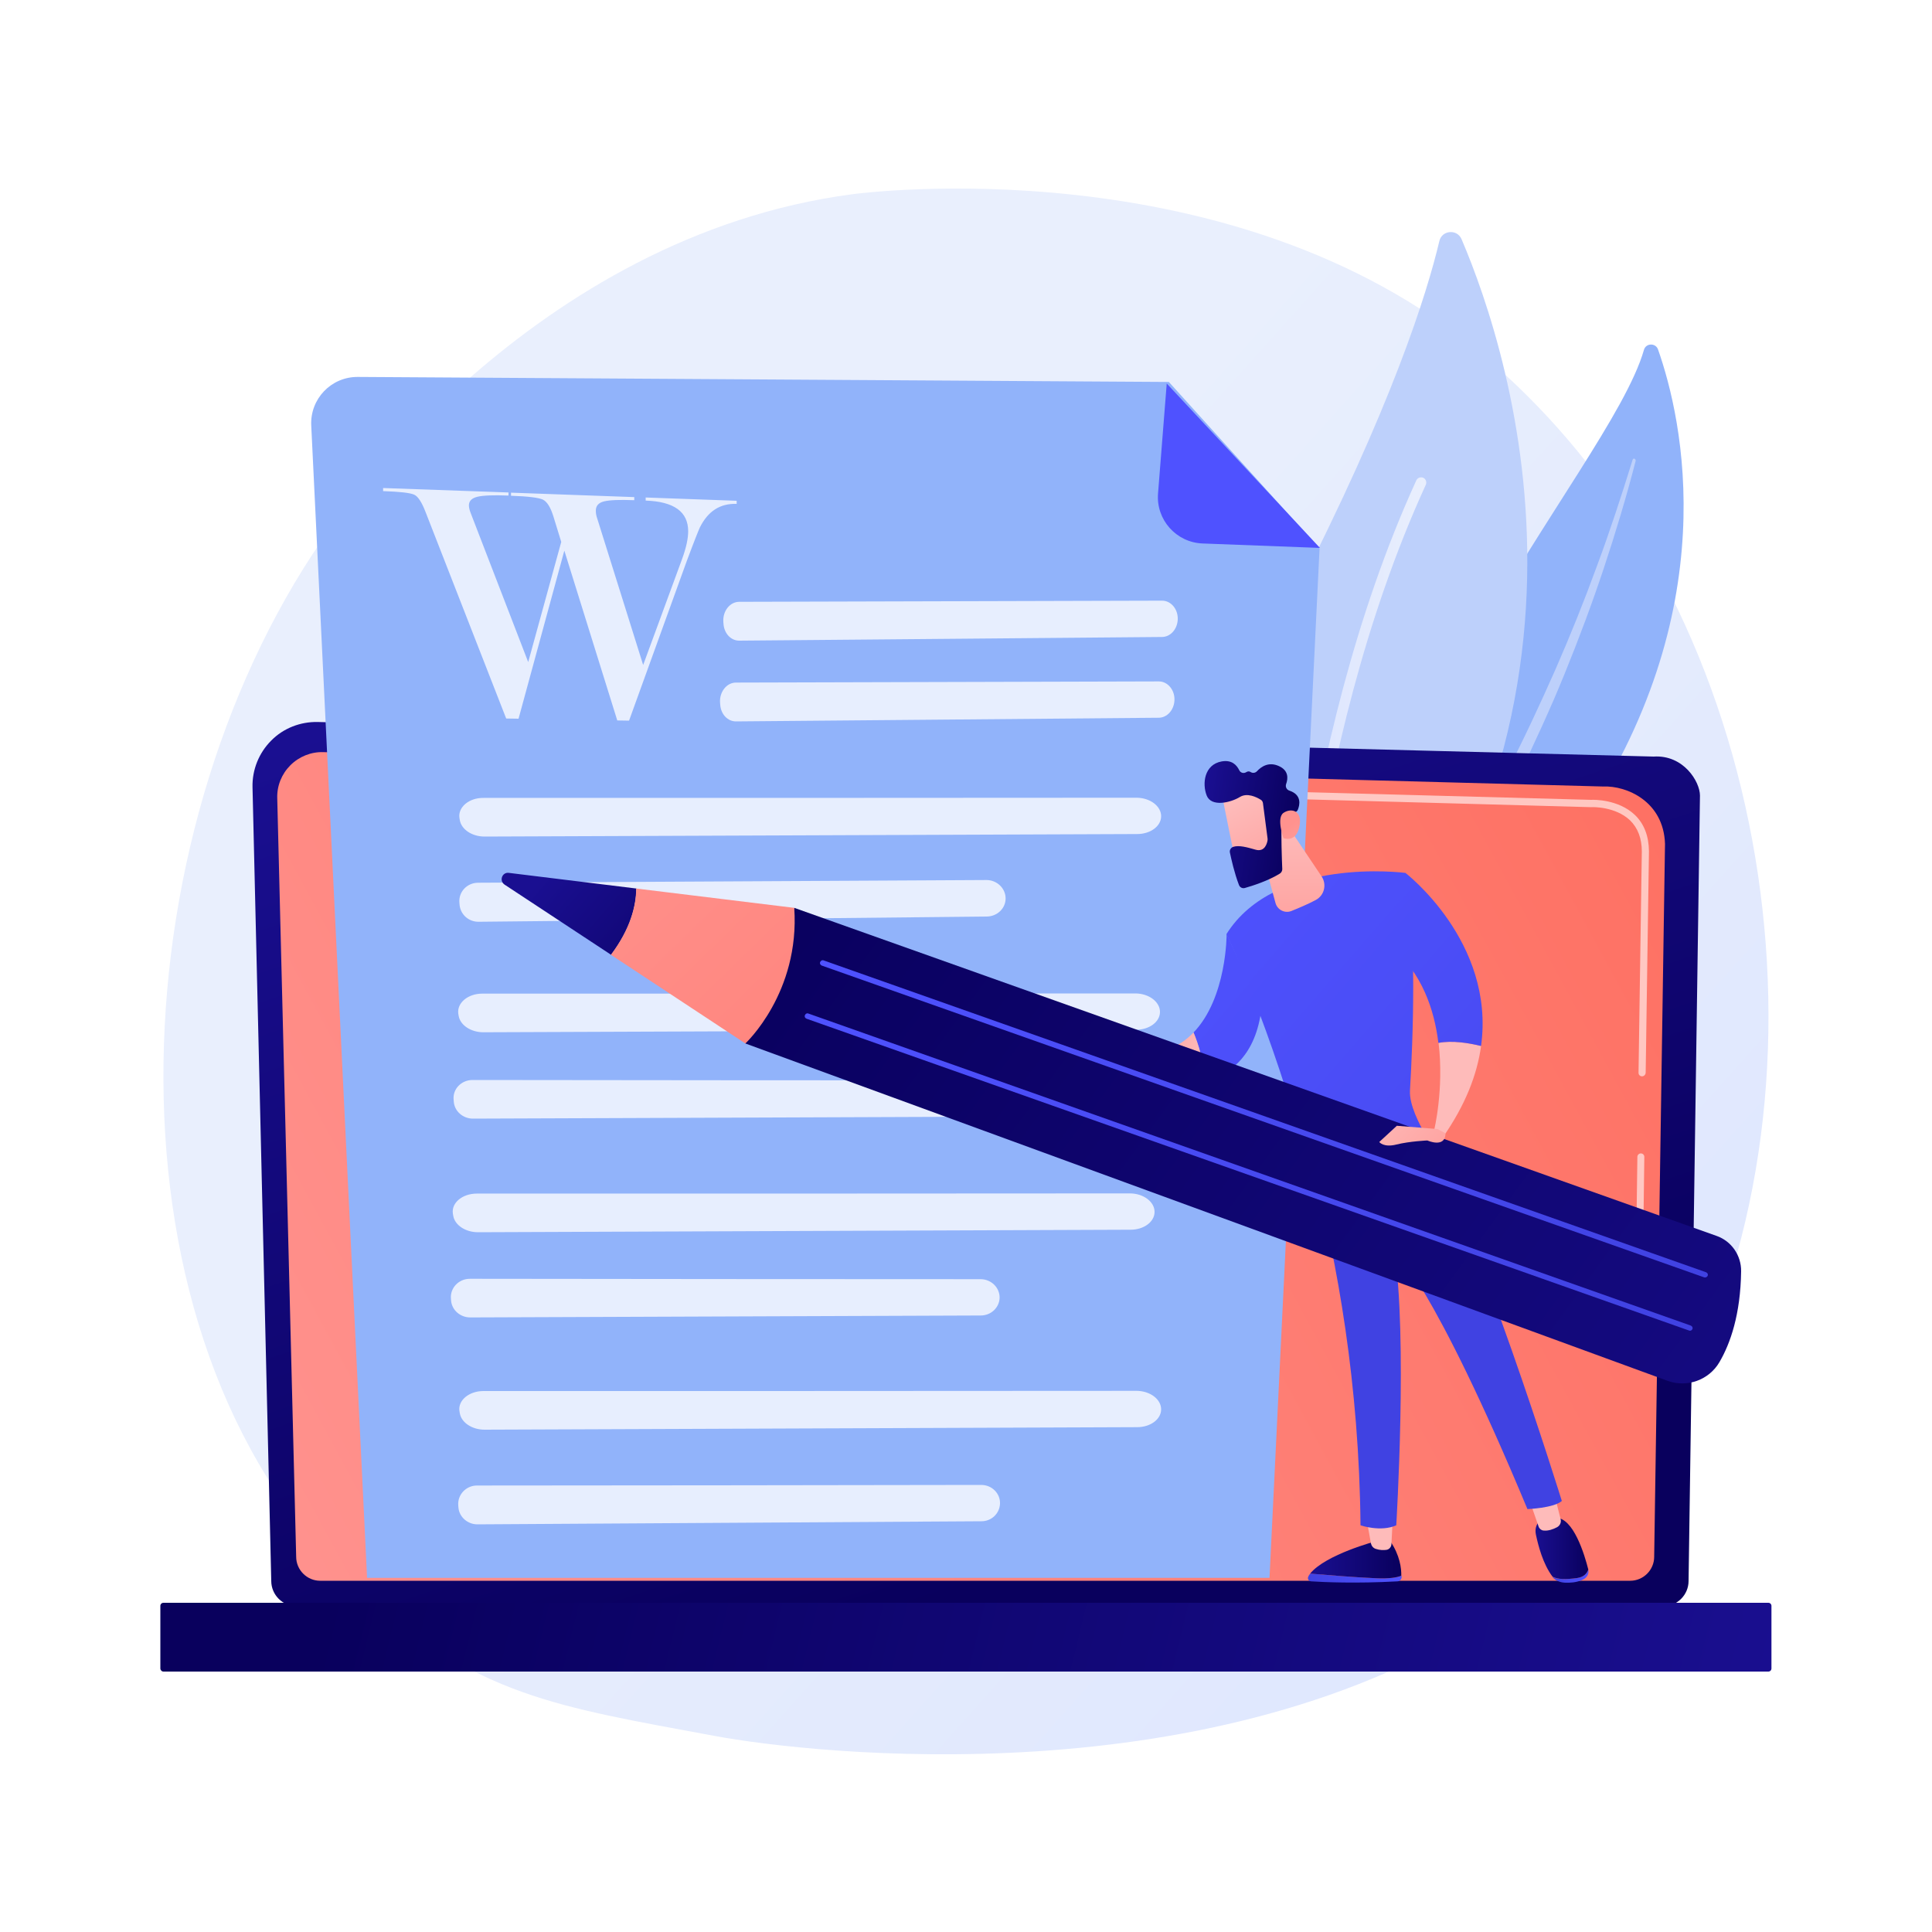 <?xml version="1.0" encoding="utf-8"?>
<!-- Generator: Adobe Illustrator 23.0.0, SVG Export Plug-In . SVG Version: 6.00 Build 0)  -->
<svg version="1.1" xmlns="http://www.w3.org/2000/svg" xmlns:xlink="http://www.w3.org/1999/xlink" x="0px" y="0px"
	 viewBox="0 0 1000 1000" style="enable-background:new 0 0 1000 1000;" xml:space="preserve">
<style type="text/css">
	.st0{fill:#FFFFFF;}
	.st1{fill:url(#SVGID_1_);}
	.st2{fill:#91B3FA;}
	.st3{fill:#BDD0FB;}
	.st4{fill:url(#SVGID_2_);}
	.st5{fill:url(#SVGID_3_);}
	.st6{fill:url(#SVGID_4_);}
	.st7{opacity:0.6;}
	.st8{fill:url(#SVGID_5_);}
	.st9{fill:url(#SVGID_6_);}
	.st10{opacity:0.78;fill:#FFFFFF;}
	.st11{opacity:0.78;}
	.st12{fill:url(#SVGID_7_);}
	.st13{fill:url(#SVGID_8_);}
	.st14{fill:url(#SVGID_9_);}
	.st15{fill:url(#SVGID_10_);}
	.st16{fill:url(#SVGID_11_);}
	.st17{fill:url(#SVGID_12_);}
	.st18{fill:url(#SVGID_13_);}
	.st19{fill:url(#SVGID_14_);}
	.st20{fill:url(#SVGID_15_);}
	.st21{fill:url(#SVGID_16_);}
	.st22{fill:url(#SVGID_17_);}
	.st23{fill:url(#SVGID_18_);}
	.st24{fill:url(#SVGID_19_);}
	.st25{fill:url(#SVGID_20_);}
	.st26{fill:url(#SVGID_21_);}
	.st27{fill:url(#SVGID_22_);}
	.st28{fill:url(#SVGID_23_);}
	.st29{fill:url(#SVGID_24_);}
	.st30{fill:url(#SVGID_25_);}
	.st31{fill:url(#SVGID_26_);}
	.st32{fill:url(#SVGID_27_);}
	.st33{fill:url(#SVGID_28_);}
	.st34{fill:url(#SVGID_29_);}
	.st35{fill:url(#SVGID_30_);}
</style>
<g id="Background">
	<g>
		<g>
			<rect class="st0" width="1000" height="1000"/>
		</g>
	</g>
</g>
<g id="Illustration">
	<g>
		<linearGradient id="SVGID_1_" gradientUnits="userSpaceOnUse" x1="1029.256" y1="998.756" x2="387.543" y2="423.101">
			<stop  offset="0" style="stop-color:#DAE3FE"/>
			<stop  offset="1" style="stop-color:#E9EFFD"/>
		</linearGradient>
		<path class="st1" d="M815.4,799.5c-21.6,22.3-26.2,25.5-41,35.4C630,931.4,420.9,908,369.8,898.5
			c-82.4-15.3-122.8-20.7-182.6-74.7C51.5,701.1,58.1,445.3,161.8,286.8c12.3-18.8,114.1-164.6,279.6-186.3
			c4-0.5,195.8-25.8,325.2,82.5c18.5,15.5,48.3,43.5,76,86.2C943.6,425.3,943.9,667,815.4,799.5z"/>
		<g>
			<path class="st2" d="M850.9,181.1c1-3.6,6.1-3.7,7.3-0.2c12.6,35.8,35.6,135.5-41.8,248.4c-97.1,141.7-94.3,213.3-72.6,267.4
				c0,0-45.6-43.8-50.4-117.5C681.8,398.4,832.6,244.9,850.9,181.1z"/>
			<path class="st3" d="M845,238.1c-5.7,18.4-11.7,36.8-18.4,54.8c-6.6,18.1-13.8,36-21.5,53.6c-7.8,17.6-15.9,35.1-24.7,52.2
				c-8.8,17.1-18.2,33.9-27.8,50.6c-9.5,16.8-19.1,33.7-27.1,51.6c-7.9,17.9-13.9,37-16.2,56.6c-0.6,4.9-1,9.8-1.2,14.7
				c-0.3,4.9-0.3,9.8-0.3,14.7c0.1,9.8,0.9,19.7,2.4,29.4c3,19.5,9.1,38.5,17.3,56.2c0.9,1.9,3.1,2.7,5,1.8c1.8-0.9,2.6-3,1.8-4.9
				l0,0c-1.9-4.4-3.7-8.8-5.4-13.2c-0.9-2.2-1.6-4.5-2.4-6.7c-0.7-2.3-1.5-4.5-2.2-6.8c-2.7-9.1-4.8-18.3-6.2-27.7
				c-2.8-18.7-2.9-37.9-0.8-56.6c1.2-9.4,3-18.6,5.6-27.7c2.6-9.1,5.9-18,9.6-26.7c7.6-17.5,17-34.3,26.3-51.1
				c9.3-16.9,18.6-33.9,27.2-51.3c4.3-8.7,8.4-17.5,12.4-26.3c2-4.4,3.9-8.8,5.9-13.3c1.9-4.5,3.8-8.9,5.6-13.4
				c7.3-17.9,14.1-36.1,20.2-54.4c6.1-18.4,11.7-36.9,16.5-55.6c0.1-0.5-0.2-1.1-0.7-1.2C845.7,237.2,845.1,237.5,845,238.1z"/>
		</g>
		<g>
			<g>
				<path class="st3" d="M675.5,565.1c-4.8,5-13.1,3.4-15.8-2.9c-15.3-34.8-49.6-137,10.3-253.7c50.6-98.5,68.6-156.7,75-183.7
					c1.3-5.7,9.2-6.4,11.5-1C781.9,183.3,848.6,385.5,675.5,565.1z"/>
				<linearGradient id="SVGID_2_" gradientUnits="userSpaceOnUse" x1="663.796" y1="404.254" x2="738.257" y2="404.254">
					<stop  offset="0" style="stop-color:#DAE3FE"/>
					<stop  offset="1" style="stop-color:#E9EFFD"/>
				</linearGradient>
				<path class="st4" d="M666.9,561.4c-0.2,0-0.3,0-0.5,0c-1.5,0-2.7-1.3-2.6-2.8c0-1.7,5.2-169.8,69.3-310c0.6-1.3,2.2-1.9,3.6-1.3
					c1.3,0.6,1.9,2.2,1.3,3.6c-63.7,139.1-68.8,306.2-68.8,307.9C669.1,560.1,668.2,561.2,666.9,561.4z"/>
			</g>
		</g>
		<g>
			
				<linearGradient id="SVGID_3_" gradientUnits="userSpaceOnUse" x1="-2126.007" y1="800.154" x2="-1958.934" y2="298.933" gradientTransform="matrix(-1 0 0 1 -1554.223 0)">
				<stop  offset="0" style="stop-color:#09005D"/>
				<stop  offset="1" style="stop-color:#1A0F91"/>
			</linearGradient>
			<path class="st5" d="M140.4,818.3c0,7.2,5.9,13.1,13.1,13.1h707.4c7.2,0,13.1-5.9,13.1-13.1l5.9-406.5c0-7.2-8.5-21.2-24-20.2
				l-691.4-17.9c-9-0.2-17.8,3.2-24.1,9.6c-6.4,6.4-9.9,15.1-9.7,24.1L140.4,818.3z"/>
			<linearGradient id="SVGID_4_" gradientUnits="userSpaceOnUse" x1="132.7" y1="805.117" x2="877.72" y2="400.809">
				<stop  offset="0" style="stop-color:#FF928E"/>
				<stop  offset="1" style="stop-color:#FE7062"/>
			</linearGradient>
			<path class="st6" d="M153.3,805.8c0,6.8,5.6,12.4,12.4,12.4h678.1c6.8,0,12.4-5.6,12.4-12.4l5.6-369
				c-0.7-22.2-20.1-30.2-31.9-29.7l-662.6-17.8c-6.3-0.2-12.5,2.3-17,6.8c-4.5,4.5-7,10.6-6.8,17L153.3,805.8z"/>
			<g class="st7">
				<path class="st0" d="M848.9,630.5C848.9,630.5,848.8,630.5,848.9,630.5c-1,0-1.8-0.8-1.8-1.8l0.4-29.9c0-1,0.8-1.8,1.8-1.8
					c0,0,0,0,0,0c1,0,1.8,0.8,1.8,1.8l-0.4,29.9C850.7,629.7,849.8,630.5,848.9,630.5z"/>
				<path class="st0" d="M849.9,557.1C849.9,557.1,849.9,557.1,849.9,557.1c-1,0-1.8-0.8-1.8-1.8l1.7-114.6c0-6.8-2.1-12.2-6.1-16.1
					c-7.6-7.2-19.5-6.9-20-6.8L611.8,412c-1,0-1.8-0.9-1.8-1.9c0-1,0.8-1.9,1.9-1.8l211.7,5.7c1.3-0.1,14.1-0.3,22.6,7.8
					c4.8,4.6,7.2,10.9,7.3,18.8l-1.7,114.7C851.7,556.3,850.9,557.1,849.9,557.1z"/>
			</g>
			
				<linearGradient id="SVGID_5_" gradientUnits="userSpaceOnUse" x1="-1737.12" y1="770.16" x2="-2481.408" y2="951.203" gradientTransform="matrix(-1 0 0 1 -1554.223 0)">
				<stop  offset="0" style="stop-color:#09005D"/>
				<stop  offset="1" style="stop-color:#1A0F91"/>
			</linearGradient>
			<path class="st8" d="M84.6,865.2h830.7c0.9,0,1.6-0.7,1.6-1.6v-32.4c0-0.9-0.7-1.6-1.6-1.6H84.6c-0.9,0-1.6,0.7-1.6,1.6v32.4
				C83,864.4,83.7,865.2,84.6,865.2z"/>
		</g>
		<g>
			<path class="st2" d="M605,197.7l-419.8-2.6c-13.8-0.1-24.8,11.4-24.1,25.2L190,816.7h467.1L683,283.9L605,197.7z"/>
			<linearGradient id="SVGID_6_" gradientUnits="userSpaceOnUse" x1="720.831" y1="157.659" x2="896.486" y2="-31.625">
				<stop  offset="0" style="stop-color:#4F52FF"/>
				<stop  offset="1" style="stop-color:#4042E2"/>
			</linearGradient>
			<path class="st9" d="M622.5,281.3c-13.7-0.5-24.2-12.3-23.1-25.9l4.5-56.9l79.3,85.1L622.5,281.3z"/>
			<g>
				<g>
					<path class="st10" d="M382.6,311.5c37.7-0.1,182.3-0.5,218.9-0.6c4.6,0,8.3,4.4,8.1,9.7l0,0c-0.2,5.1-3.8,9.1-8.2,9.1
						l-218.8,1.9c-4.2,0-7.7-3.6-8.1-8.5l-0.1-1.2C374,316.3,377.8,311.5,382.6,311.5z"/>
				</g>
				<g>
					<path class="st10" d="M380.9,353.3c37.7-0.1,182.3-0.5,218.9-0.6c4.6,0,8.3,4.4,8.1,9.7l0,0c-0.2,5.1-3.8,9.1-8.2,9.1
						l-218.8,1.9c-4.2,0-7.7-3.6-8.1-8.5l-0.1-1.2C372.3,358.2,376.1,353.3,380.9,353.3z"/>
				</g>
				<g>
					<path class="st10" d="M250.2,413c58.2,0,281.6,0,338-0.1c7.1,0,12.9,4.4,12.8,9.7l0,0c-0.1,5.1-5.6,9.1-12.4,9.1L250.8,433
						c-6.5,0-12-3.7-12.8-8.5l-0.2-1.2C237,417.8,242.8,412.9,250.2,413z"/>
				</g>
				<g>
					<path class="st10" d="M247.5,456.9c45.3-0.2,219.2-1.2,263.1-1.4c5.5,0,10,4.4,9.9,9.7l0,0c-0.1,5.1-4.4,9.1-9.7,9.2l-263,2.7
						c-5.1,0.1-9.3-3.6-9.9-8.5l-0.1-1.2C237.2,461.7,241.7,456.9,247.5,456.9z"/>
				</g>
				<g>
					<path class="st10" d="M249.6,514.3c58.2,0,281.6,0,338-0.1c7.1,0,12.9,4.4,12.8,9.7l0,0c-0.1,5.1-5.6,9.1-12.4,9.1l-337.8,1.3
						c-6.5,0-12-3.7-12.8-8.5l-0.2-1.2C236.5,519.1,242.2,514.3,249.6,514.3z"/>
				</g>
				<g>
					<path class="st10" d="M244.6,559c45.5,0.1,220.2,0.2,264.3,0.2c5.6,0,10,4.4,9.9,9.7l0,0c-0.2,5.1-4.5,9.1-9.8,9.1l-264.2,1
						c-5.1,0-9.4-3.7-9.9-8.5l-0.1-1.2C234.2,563.8,238.7,559,244.6,559z"/>
				</g>
				<g>
					<path class="st10" d="M246.8,617.8c58.2,0,281.6,0,338-0.1c7.1,0,12.9,4.4,12.8,9.7l0,0c-0.1,5.1-5.6,9.1-12.4,9.1l-337.8,1.3
						c-6.5,0-12-3.7-12.8-8.5l-0.2-1.2C233.6,622.6,239.3,617.8,246.8,617.8z"/>
				</g>
				<g>
					<path class="st10" d="M243.2,661.9c45.5,0.1,220.2,0.2,264.3,0.2c5.6,0,10,4.4,9.9,9.7l0,0c-0.2,5.1-4.5,9.1-9.8,9.1l-264.2,1
						c-5.1,0-9.4-3.7-9.9-8.5l-0.1-1.2C232.9,666.7,237.4,661.9,243.2,661.9z"/>
				</g>
				<path class="st10" d="M250.2,720c58.2,0,281.6,0,338-0.1c7.1,0,12.9,4.4,12.8,9.7l0,0c-0.1,5.1-5.6,9.1-12.4,9.1l-337.8,1.3
					c-6.5,0-12-3.7-12.8-8.5l-0.2-1.2C237,724.8,242.8,720,250.2,720z"/>
				<path class="st10" d="M246.9,768.9c44.9,0,217.4-0.2,261-0.3c5.5,0,9.9,4.4,9.7,9.7l0,0c-0.2,5.1-4.4,9.1-9.6,9.1L247.1,789
					c-5,0-9.3-3.7-9.8-8.5l-0.1-1.2C236.7,773.7,241.2,768.9,246.9,768.9z"/>
			</g>
			<g class="st11">
				<path class="st0" d="M292.1,285L268.4,372l-6.4-0.1l-41.7-106.8c-1.9-5-3.9-8.1-5.8-9c-2-1-7.4-1.6-16.2-1.9v-1.6l64.9,2.3v1.6
					c-7.7-0.3-13-0.1-16,0.6c-3,0.7-4.5,2.2-4.5,4.5c0,1.2,0.4,2.7,1.1,4.4l29.6,76.7l17.1-62.2l-4-13c-1.5-4.9-3.3-7.8-5.5-8.9
					c-2.1-1-7.6-1.7-16.5-2v-1.6l63.8,2.3v1.6c-7.5-0.3-12.7-0.1-15.6,0.6c-2.9,0.7-4.3,2.3-4.3,4.8c0,1.3,0.2,2.6,0.7,4l23.8,75.9
					l20.2-55c2.1-5.8,3.1-10.5,3.1-14.2c0-10.1-7.3-15.4-22-15.9v-1.6l47.1,1.7v1.6c-8.6-0.3-14.9,3.8-19.1,12.3
					c-0.6,1.3-2.9,7-6.7,17.2L325.6,373l-6.1-0.1L292.1,285z"/>
			</g>
		</g>
		<g>
			<g>
				<g>
					
						<linearGradient id="SVGID_7_" gradientUnits="userSpaceOnUse" x1="-3352.368" y1="816.843" x2="-3303.784" y2="816.843" gradientTransform="matrix(-1 0 0 1 -2626.989 0)">
						<stop  offset="0" style="stop-color:#4F52FF"/>
						<stop  offset="1" style="stop-color:#4042E2"/>
					</linearGradient>
					<path class="st12" d="M678.2,814.5c8.3,0.7,22.8,1.9,34.2,2.4c6.8,0.3,10.8-0.4,13.1-1.3c0,0.3,0,0.5,0,0.7
						c-0.1,1.2-1,2.2-2.2,2.2c-21.5,1.2-38.6,0.4-44.7,0c-1.3-0.1-2-1.4-1.4-2.5C677.4,815.5,677.7,815,678.2,814.5z"/>
					
						<linearGradient id="SVGID_8_" gradientUnits="userSpaceOnUse" x1="-3352.37" y1="807.322" x2="-3305.156" y2="807.322" gradientTransform="matrix(-1 0 0 1 -2626.989 0)">
						<stop  offset="0" style="stop-color:#09005D"/>
						<stop  offset="1" style="stop-color:#1A0F91"/>
					</linearGradient>
					<path class="st13" d="M712.3,816.9c-11.4-0.5-25.8-1.7-34.2-2.4c8.2-10,34.2-16.8,34.2-16.8h7.3c5,7.3,5.8,14.2,5.7,17.9
						C723.1,816.5,719.2,817.2,712.3,816.9z"/>
					<linearGradient id="SVGID_9_" gradientUnits="userSpaceOnUse" x1="727.316" y1="782.899" x2="816.662" y2="715.259">
						<stop  offset="0" style="stop-color:#FEBBBA"/>
						<stop  offset="1" style="stop-color:#FF928E"/>
					</linearGradient>
					<path class="st14" d="M720.9,785.7l-0.7,13.6c-0.1,1.5-1.2,2.7-2.6,2.9c-1.5,0.2-3.4,0.2-5.5-0.5c-1.3-0.4-2.2-1.5-2.5-2.8
						l-2.4-13.2H720.9z"/>
				</g>
				<g>
					<g>
						
							<linearGradient id="SVGID_10_" gradientUnits="userSpaceOnUse" x1="-3449.222" y1="815.795" x2="-3430.604" y2="815.795" gradientTransform="matrix(-1 0 0 1 -2626.989 0)">
							<stop  offset="0" style="stop-color:#4F52FF"/>
							<stop  offset="1" style="stop-color:#4042E2"/>
						</linearGradient>
						<path class="st15" d="M816.2,816.8c3.6-0.5,5.2-2.4,5.9-4.4c0,0,0,0,0,0.1c0.5,2.1-0.7,4.3-3.2,5.3c-3,1.3-6.2,1.5-8.8,1.4
							c-2.7-0.1-5.2-1.2-6.6-3l0,0C806.3,817.5,810.2,817.6,816.2,816.8z"/>
						
							<linearGradient id="SVGID_11_" gradientUnits="userSpaceOnUse" x1="-3449.087" y1="801.46" x2="-3421.76" y2="801.46" gradientTransform="matrix(-1 0 0 1 -2626.989 0)">
							<stop  offset="0" style="stop-color:#09005D"/>
							<stop  offset="1" style="stop-color:#1A0F91"/>
						</linearGradient>
						<path class="st16" d="M799.2,785.6h6c9.2-0.2,15,19.2,16.9,26.8c-0.7,2-2.3,3.9-5.9,4.4c-6,0.8-9.8,0.7-12.6-0.7
							c-5-6.6-7.4-16.1-8.6-21.7C793.6,788,799.2,785.6,799.2,785.6z"/>
					</g>
					<linearGradient id="SVGID_12_" gradientUnits="userSpaceOnUse" x1="806.845" y1="777.39" x2="887.105" y2="718.836">
						<stop  offset="0" style="stop-color:#FEBBBA"/>
						<stop  offset="1" style="stop-color:#FF928E"/>
					</linearGradient>
					<path class="st17" d="M804.4,773l3.4,13.4c0.4,1.6-0.4,3.3-1.9,4.1c-1.9,1-4.5,2-7,1.7c-1.1-0.1-2.1-0.9-2.5-2l-4.9-14.1
						L804.4,773z"/>
				</g>
				<linearGradient id="SVGID_13_" gradientUnits="userSpaceOnUse" x1="895.646" y1="399.445" x2="769.962" y2="640.213">
					<stop  offset="0" style="stop-color:#4F52FF"/>
					<stop  offset="1" style="stop-color:#4042E2"/>
				</linearGradient>
				<path class="st18" d="M808.4,776.9c-4.2,3.7-17.8,4.2-17.8,4.2c-49-117.5-69-134.2-69-134.2c7.1,44.4,1.1,142.6,1.1,142.6
					c-8.1,3.6-18.5,0-18.5,0c-0.7-72.6-11.8-136-25-185.9c33.1-0.7,50.7-12.1,56.4-16.6C763.3,631.4,808.4,776.9,808.4,776.9z"/>
				
					<linearGradient id="SVGID_14_" gradientUnits="userSpaceOnUse" x1="-3229.208" y1="441.212" x2="-3604.136" y2="767.304" gradientTransform="matrix(-1 0 0 1 -2626.989 0)">
					<stop  offset="0" style="stop-color:#4F52FF"/>
					<stop  offset="1" style="stop-color:#4042E2"/>
				</linearGradient>
				<path class="st19" d="M727.3,451.8c6.3,31.2,4,87.2,2.5,112.7c-0.4,7.2,4.6,17.1,8.6,23.9c0.6,1.1,0.2,2.4-0.9,3
					c-6.8,3.5-29.7,14.3-56.3,15.6c-1.8,0.1-3.4-1.1-3.8-2.8c-19.7-73.7-42.6-120.7-42.6-120.7C660.2,443,727.3,451.8,727.3,451.8z"
					/>
				
					<linearGradient id="SVGID_15_" gradientUnits="userSpaceOnUse" x1="-3379.769" y1="722.053" x2="-3371.932" y2="706.379" gradientTransform="matrix(-1 0 0 1 -2626.989 0)">
					<stop  offset="0" style="stop-color:#53D8FF"/>
					<stop  offset="1" style="stop-color:#3840F7"/>
				</linearGradient>
				<path class="st20" d="M718.3,644.1c0.3,0,0.6-0.1,0.8-0.2c0.7-0.5,1-1.4,0.5-2.2c-0.3-0.4-6.6-10.7-19.4-16.9
					c-0.8-0.4-1.7-0.1-2.1,0.7c-0.4,0.8,0,1.7,0.7,2.1c11.9,5.8,18,15.6,18.1,15.7C717.3,643.8,717.8,644.1,718.3,644.1z"/>
				<g>
					
						<linearGradient id="SVGID_16_" gradientUnits="userSpaceOnUse" x1="-3412.038" y1="590.349" x2="-3470.258" y2="641.904" gradientTransform="matrix(-1 0 0 1 -2626.989 0)">
						<stop  offset="0" style="stop-color:#FEBBBA"/>
						<stop  offset="1" style="stop-color:#FF928E"/>
					</linearGradient>
					<path class="st21" d="M766.6,541.4c-2,14.6-8,30.4-19.8,47.3l-4.5-3.7c0,0,5.2-21.2,2.3-45.2
						C751.8,538.4,760.5,539.9,766.6,541.4z"/>
					
						<linearGradient id="SVGID_17_" gradientUnits="userSpaceOnUse" x1="-3260.465" y1="406.655" x2="-3633.702" y2="731.277" gradientTransform="matrix(-1 0 0 1 -2626.989 0)">
						<stop  offset="0" style="stop-color:#4F52FF"/>
						<stop  offset="1" style="stop-color:#4042E2"/>
					</linearGradient>
					<path class="st22" d="M720.3,490.3l7-38.6c0,0,46.7,35.7,39.3,89.7c-6.1-1.5-14.8-3-22.1-1.6
						C742.4,522.5,736,503.7,720.3,490.3z"/>
				</g>
				<g>
					
						<linearGradient id="SVGID_18_" gradientUnits="userSpaceOnUse" x1="-3201.792" y1="474.114" x2="-3575.03" y2="798.736" gradientTransform="matrix(-1 0 0 1 -2626.989 0)">
						<stop  offset="0" style="stop-color:#4F52FF"/>
						<stop  offset="1" style="stop-color:#4042E2"/>
					</linearGradient>
					<path class="st23" d="M634.9,483.4l18,38.9c-2.9,23.5-15.5,33.6-29.1,37.5c-0.8-10.7-3.6-19.3-6.1-25.3
						C635.1,516.5,634.9,483.4,634.9,483.4z"/>
					
						<linearGradient id="SVGID_19_" gradientUnits="userSpaceOnUse" x1="-3250.813" y1="549.104" x2="-3204.962" y2="549.104" gradientTransform="matrix(-1 0 0 1 -2626.989 0)">
						<stop  offset="0" style="stop-color:#FEBBBA"/>
						<stop  offset="1" style="stop-color:#FF928E"/>
					</linearGradient>
					<path class="st24" d="M617.8,534.4c2.5,6,5.2,14.6,6.1,25.3c-36.3,14.1-45.9-13.2-45.9-13.2l6.7-1.2
						C599.8,546.9,610.4,542.1,617.8,534.4z"/>
				</g>
				
					<linearGradient id="SVGID_20_" gradientUnits="userSpaceOnUse" x1="-3295.381" y1="426.574" x2="-3295.882" y2="512.197" gradientTransform="matrix(-1 0 0 1 -2626.989 0)">
					<stop  offset="0" style="stop-color:#FEBBBA"/>
					<stop  offset="1" style="stop-color:#FF928E"/>
				</linearGradient>
				<path class="st25" d="M651.5,435.4l8.7,32c1,3.6,4.9,5.5,8.3,4.1c3.7-1.5,8.5-3.5,12.6-5.7c4.4-2.4,5.7-8,3-12.1l-18.1-27
					L651.5,435.4z"/>
			</g>
			<g>
				
					<linearGradient id="SVGID_21_" gradientUnits="userSpaceOnUse" x1="-3574.378" y1="1607.016" x2="-3616.525" y2="1662.774" gradientTransform="matrix(-0.99 -0.143 -0.143 0.99 -2667.471 -1688.391)">
					<stop  offset="0" style="stop-color:#FEBBBA"/>
					<stop  offset="1" style="stop-color:#FF928E"/>
				</linearGradient>
				<path class="st26" d="M632.5,411.1c-0.1,0.5,7.3,36.5,7.3,36.5l20.5-4.6l-1.9-35.2C658.3,407.8,633.8,401.9,632.5,411.1z"/>
				
					<linearGradient id="SVGID_22_" gradientUnits="userSpaceOnUse" x1="-3606.567" y1="1620.466" x2="-3556.221" y2="1620.466" gradientTransform="matrix(-0.99 -0.143 -0.143 0.99 -2667.471 -1688.391)">
					<stop  offset="0" style="stop-color:#09005D"/>
					<stop  offset="1" style="stop-color:#1A0F91"/>
				</linearGradient>
				<path class="st27" d="M653.7,415.7l2.4,18.4c0,0.2,0,0.5,0,0.7c-0.2,1.4-1.3,6.4-6.2,5c-4.5-1.3-8.6-2.4-11.5-1.5
					c-1.3,0.4-2.1,1.7-1.8,3c0.7,3.3,2.3,10.6,4.7,16.8c0.5,1.3,1.9,1.9,3.1,1.5c3.9-1.1,12-3.7,18-7.4c0.8-0.5,1.3-1.4,1.3-2.3
					c-0.2-4.7-0.7-18.8-0.3-22.8c0.4-3.7,5-5.9,7-6.7c0.7-0.3,1.2-0.8,1.4-1.4c0.9-2.3,2.2-7.6-4.5-9.8c-1.4-0.5-2.1-2-1.6-3.4
					c1-2.8,1.4-7-3.8-9.3c-5.3-2.4-9.2,0.4-11.3,2.7c-0.9,0.9-2.2,1.1-3.3,0.4c-0.6-0.4-1.4-0.5-2.3,0.1c-1.3,0.8-3,0.3-3.6-1.1
					c-1.3-2.6-3.8-5.4-9-4.5c-9.2,1.6-10.2,11.7-7.8,17.7c2.4,6,12.3,3.7,17.2,0.7c3.8-2.3,8.6,0.1,10.7,1.4
					C653.1,414.2,653.6,414.9,653.7,415.7z"/>
				
					<linearGradient id="SVGID_23_" gradientUnits="userSpaceOnUse" x1="-3636.107" y1="1651.172" x2="-3602.302" y2="1616.488" gradientTransform="matrix(-0.99 -0.143 -0.143 0.99 -2667.471 -1688.391)">
					<stop  offset="0" style="stop-color:#FEBBBA"/>
					<stop  offset="1" style="stop-color:#FF928E"/>
				</linearGradient>
				<path class="st28" d="M664.3,433.8c0,0-3.8-10.6,0.1-13.1c3.9-2.6,9.6-1.2,8.3,6.4C671.2,436.6,664.3,433.8,664.3,433.8z"/>
			</g>
			
				<linearGradient id="SVGID_24_" gradientUnits="userSpaceOnUse" x1="-3209.833" y1="543.719" x2="-3193.414" y2="543.719" gradientTransform="matrix(-1 0 0 1 -2626.989 0)">
				<stop  offset="0" style="stop-color:#FEBBBA"/>
				<stop  offset="1" style="stop-color:#FF928E"/>
			</linearGradient>
			<path class="st29" d="M580.7,551.5c-1.8,1.4-8.1-1.6-11.9-3.6c-1.9-1-2.8-3.2-2.1-5.2c0.9-2.9,2.5-6.7,4.3-7.1
				C574.1,534.8,588.2,545.6,580.7,551.5z"/>
			<g>
				<g>
					
						<linearGradient id="SVGID_25_" gradientUnits="userSpaceOnUse" x1="-3026.853" y1="416.286" x2="-3719.396" y2="921.484" gradientTransform="matrix(-1 0 0 1 -2626.989 0)">
						<stop  offset="0" style="stop-color:#09005D"/>
						<stop  offset="1" style="stop-color:#1A0F91"/>
					</linearGradient>
					<path class="st30" d="M888.5,639.7L411.1,469.9l-25.3,70.2l477.3,174.6c10.1,3.7,21.5-0.4,26.9-9.7c5.6-9.6,10.9-24.6,11.2-47
						C901.3,649.8,896.2,642.4,888.5,639.7z"/>
					<g>
						
							<linearGradient id="SVGID_26_" gradientUnits="userSpaceOnUse" x1="-3002.574" y1="528.717" x2="-2911.353" y2="449.425" gradientTransform="matrix(-1 0 0 1 -2626.989 0)">
							<stop  offset="0" style="stop-color:#09005D"/>
							<stop  offset="1" style="stop-color:#1A0F91"/>
						</linearGradient>
						<path class="st31" d="M263.4,451.8l66,8.1c-0.1,9.1-3,20.8-13.1,34.3l-55.1-36.3C258.2,455.9,259.9,451.3,263.4,451.8z"/>
						
							<linearGradient id="SVGID_27_" gradientUnits="userSpaceOnUse" x1="-2922.819" y1="412.339" x2="-3260.569" y2="759.446" gradientTransform="matrix(-1 0 0 1 -2626.989 0)">
							<stop  offset="0" style="stop-color:#FF928E"/>
							<stop  offset="1" style="stop-color:#FE7062"/>
						</linearGradient>
						<path class="st32" d="M411.1,469.9c3,44-25.3,70.2-25.3,70.2l-69.6-45.9c10.1-13.5,13-25.2,13.1-34.3L411.1,469.9z"/>
					</g>
				</g>
				
					<linearGradient id="SVGID_28_" gradientUnits="userSpaceOnUse" x1="-3128.786" y1="422.471" x2="-3433.596" y2="735.725" gradientTransform="matrix(-1 0 0 1 -2626.989 0)">
					<stop  offset="0" style="stop-color:#4F52FF"/>
					<stop  offset="1" style="stop-color:#4042E2"/>
				</linearGradient>
				<path class="st33" d="M882.6,661.2c0.6,0,1.1-0.4,1.3-0.9c0.3-0.7-0.1-1.5-0.9-1.8L426.3,497.1c-0.7-0.3-1.5,0.1-1.8,0.9
					c-0.3,0.7,0.1,1.5,0.9,1.8l456.8,161.4C882.3,661.2,882.5,661.2,882.6,661.2z"/>
				
					<linearGradient id="SVGID_29_" gradientUnits="userSpaceOnUse" x1="-3120.905" y1="450" x2="-3425.716" y2="763.254" gradientTransform="matrix(-1 0 0 1 -2626.989 0)">
					<stop  offset="0" style="stop-color:#4F52FF"/>
					<stop  offset="1" style="stop-color:#4042E2"/>
				</linearGradient>
				<path class="st34" d="M874.7,688.8c0.6,0,1.1-0.4,1.3-0.9c0.3-0.7-0.1-1.5-0.9-1.8L418.4,524.6c-0.7-0.3-1.5,0.1-1.8,0.9
					c-0.3,0.7,0.1,1.5,0.9,1.8l456.8,161.4C874.4,688.7,874.6,688.8,874.7,688.8z"/>
			</g>
			
				<linearGradient id="SVGID_30_" gradientUnits="userSpaceOnUse" x1="-3336.962" y1="570.191" x2="-3395.183" y2="621.746" gradientTransform="matrix(-1 0 0 1 -2626.989 0)">
				<stop  offset="0" style="stop-color:#FEBBBA"/>
				<stop  offset="1" style="stop-color:#FF928E"/>
			</linearGradient>
			<path class="st35" d="M744.1,584.4l-21.1-1.7l-9.1,8.4c0,0,2.2,3,8.9,1.3c6.8-1.7,16-2.1,16-2.1s9.3,4.2,9.4-3.7L744.1,584.4z"/>
		</g>
	</g>
</g>
</svg>
